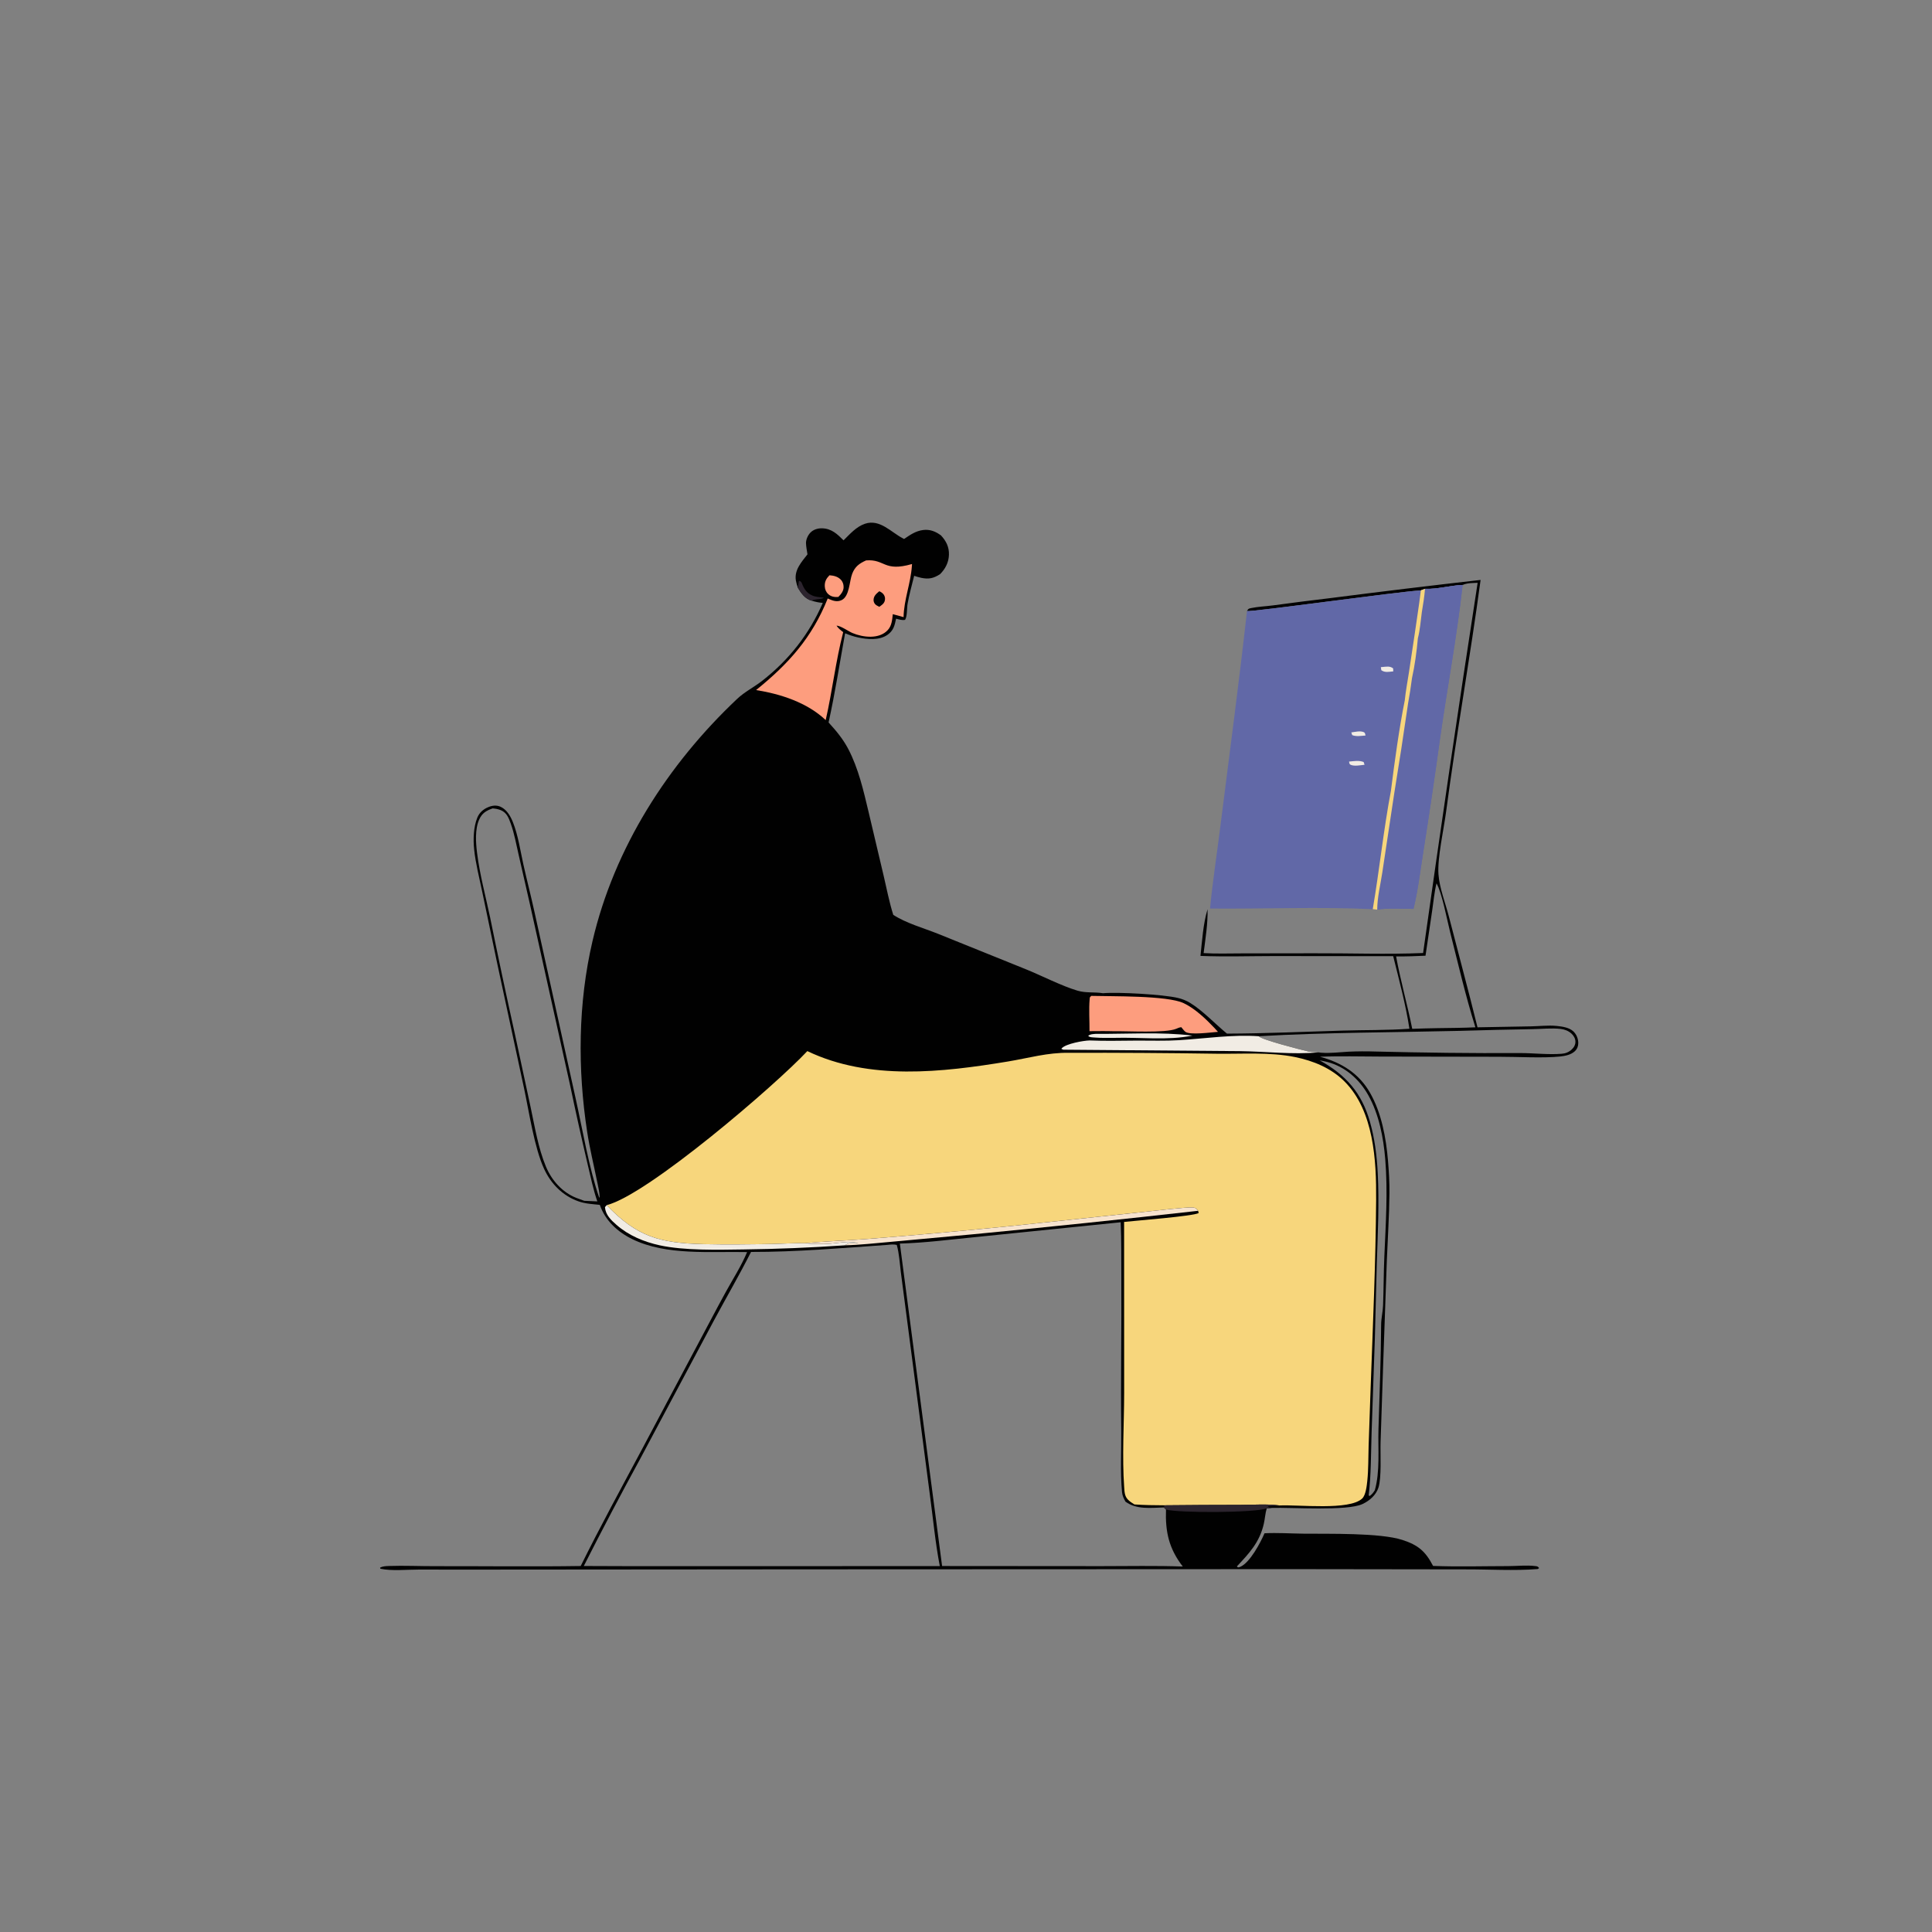 <?xml version="1.0" encoding="utf-8" ?>
<svg xmlns="http://www.w3.org/2000/svg" xmlns:xlink="http://www.w3.org/1999/xlink" width="1024" height="1024">
	<rect width="100%" height="100%" fill="#808080" stroke="none"/>
	<g>
		<path fill="#010101" d="M447.101 286.379C450.451 283.084 453.875 279.135 458.444 277.602C466.322 274.958 472.171 282.011 478.506 285.314L479.185 285.664C482.372 283.509 485.314 281.427 489.239 280.921C492.879 280.452 495.907 281.673 498.771 283.806C501.489 286.764 503.076 289.894 502.964 294.011C502.855 298.044 501.058 301.551 498.224 304.342C494.843 306.509 492.332 307.09 488.347 306.277C487.036 306.009 485.789 305.631 484.525 305.199C483.321 310.112 481.903 315.088 481.029 320.068C480.606 322.479 480.93 326.578 479.705 328.535C478.06 328.853 476.536 328.318 474.944 327.927C474.17 331.575 473.597 334.244 470.322 336.51C465.983 339.513 459.575 338.91 454.652 337.83C452.384 337.333 450.074 336.54 447.925 335.668C445.059 351.39 442.618 367.326 439.166 382.924C443.193 387.334 446.803 391.645 449.589 396.955C455.004 407.275 457.68 419.078 460.368 430.352L468.368 464.231C469.972 471.11 471.332 478.132 473.441 484.873C480.144 489.276 489.638 491.923 497.14 494.922L543.683 513.703C552.133 517.125 562.698 522.59 571.111 525.077C575.62 526.409 580.082 525.693 584.59 526.425C592.827 525.719 616.516 527.086 624.263 528.912C626.615 529.466 628.802 530.327 630.863 531.598C637.557 535.725 644.081 542.731 650.315 547.838C670.727 547.761 691.225 546.852 711.636 546.233C723.365 545.877 735.334 546.119 747.022 545.252C745.059 532.457 741.556 519.376 738.419 506.797L675.387 506.728C662.375 506.742 649.269 507.166 636.273 506.649C637.171 498.523 637.649 489.763 640.03 481.92C640.208 489.668 638.907 497.485 637.946 505.162C644.665 505.579 651.532 505.313 658.272 505.319L696.24 505.261C715.528 505.174 735.025 505.922 754.273 505.121Q768.063 406.919 783.18 308.912C780.564 309.005 777.63 308.939 775.223 310.042C768.663 310.288 761.795 312.38 755.303 312.095L753.083 312.92C741.5 313.491 662.661 324.602 660.931 323.836C661.688 322.617 661.714 322.586 663.18 322.28C666.829 321.518 670.832 321.385 674.557 320.888Q689.886 318.807 705.249 316.99Q744.962 311.888 784.745 307.376C779.233 348.493 771.868 389.333 766.428 430.479C765.233 439.512 761.798 454.843 762.412 463.346C762.943 470.697 766.116 478.657 767.96 485.846C772.977 505.392 778.284 524.906 783.109 544.496L811.427 543.989C815.941 543.917 820.594 543.308 825.089 543.768C828.028 544.069 831.742 544.585 833.951 546.697C835.606 548.281 836.521 550.597 836.513 552.882C836.507 554.538 835.912 556.03 834.69 557.169C832.654 559.066 829.615 559.671 826.943 559.962C818.218 560.91 803.812 560.088 794.562 560.11L731.646 559.999C720.97 559.983 710.298 559.671 699.628 560.094C711.003 563.193 720.289 568.891 726.203 579.301C732.231 589.911 734.639 603.074 735.658 615.09C736.145 620.823 736.479 626.677 736.427 632.43C736.318 644.286 735.538 656.159 735.051 668.005L733.035 725.253L731.729 764.506C731.548 770.823 732.329 783.202 730.578 788.559C729.295 792.486 725.785 795.483 722.15 797.171C713.883 801.011 684.776 798.89 674.025 799.222L671.396 799.457C670.597 802.14 670.466 804.978 669.834 807.707C667.573 817.465 662.232 823.133 655.553 830.249L656.169 830.739C656.794 830.658 656.822 830.691 657.498 830.39C662.542 828.148 668.105 817.61 670.222 812.665C677.058 812.324 684.192 812.802 691.05 812.883C703.994 813.035 731.455 812.342 743.323 816.205C751.643 818.913 755.526 822.197 759.554 829.964C772.703 830.486 786.006 830.082 799.171 830.069C803.84 830.064 809.202 829.471 813.772 830.049C814.928 830.195 815.082 830.262 815.776 831.121L815.018 831.624C802.406 832.626 789.142 831.746 776.454 831.8L685.626 831.676L427.039 831.784L262.259 831.913L221.63 831.911C215.408 831.907 207.628 832.749 201.595 831.451L201.452 830.861C202.901 830.138 204.517 830.063 206.112 830.007C214.187 829.726 222.387 830.121 230.483 830.104C256.24 830.049 282.03 830.418 307.782 830.017C318.194 808.964 329.411 788.445 340.48 767.741L368.672 714.703C374.048 704.732 379.238 694.654 384.697 684.729C388.5 677.814 392.956 670.91 395.982 663.628C376.458 663.199 353.196 665.591 335.182 656.792C327.344 652.964 320.818 646.975 317.903 638.603C314.051 638.2 310.225 638.027 306.541 636.72C298.267 633.784 292.058 627.492 288.408 619.593C283.211 608.347 280.392 589.113 277.731 576.7L263.63 511.108L255.588 472.66C254.052 465.258 252.069 457.63 251.296 450.105C250.75 444.798 250.958 438.286 253.016 433.298C254.109 430.649 256.241 428.843 258.855 427.772C261.002 426.891 263.27 426.636 265.42 427.651C268.655 429.178 270.589 432.598 271.858 435.783C274.638 442.761 275.796 450.966 277.433 458.32C279.273 466.581 281.401 474.763 283.216 483.036L305.059 581.99C308.694 598.3 312.224 619.349 317.621 634.832C318.378 634.446 316.643 627.008 316.42 625.902C314.666 617.234 312.565 608.744 311.22 599.989C306.094 566.607 306.333 531.74 314.049 498.759C325.62 449.297 353.996 405.039 390.78 370.349C394.654 366.696 399.704 364.163 403.92 360.883C418.105 349.842 428.955 336.042 436.095 319.551C434.008 319.395 432.198 318.99 430.197 318.381C426.665 317.39 424.726 314.52 422.898 311.56C422.464 310.318 422.061 309.028 421.842 307.728C420.891 302.094 424.802 297.921 427.977 293.807C427.672 291.888 427.275 289.894 427.196 287.956C427.118 286.057 428.186 283.719 429.473 282.363C431.065 280.686 433.316 279.988 435.59 280.014C440.674 280.073 443.748 283.049 447.101 286.379ZM476.945 659.121L499.327 830.024L583.741 830.088C598.097 830.09 612.559 829.768 626.904 830.294C619.589 820.85 617.59 812.017 617.998 800.095C617.686 799.656 617.202 799.329 616.791 798.981C609.837 799.157 602.475 800.226 596.528 795.913C595.585 794.219 594.87 792.735 594.689 790.782C593.696 780.107 594.398 768.889 594.278 758.149C593.973 730.907 594.499 703.672 594.321 676.433C594.259 666.92 594.413 657.328 593.981 647.827L517.954 655.592C504.392 656.901 490.564 658.743 476.945 659.121ZM398.06 663.554C391.824 675.917 384.835 687.897 378.287 700.098L339.429 773.003Q323.988 801.277 309.421 830.012L336.675 830.106L498.116 830.07C495.678 817.471 494.519 804.427 492.776 791.702L481.204 702.979L477.5 674.585C476.873 669.745 476.625 664.524 475.311 659.828C473.607 659.444 472.16 659.617 470.436 659.806C446.407 661.491 422.162 663.597 398.06 663.554ZM781.983 544.491C776.805 527.996 772.875 510.917 768.623 494.149C767.029 487.862 764.285 473.159 761.373 468.19C760.225 472.897 759.796 477.778 759.092 482.568L755.55 506.546C750.356 506.754 745.164 507.01 739.964 506.908C742.31 519.796 745.932 532.451 748.51 545.294C753.045 545.164 757.588 544.974 762.125 544.937C768.742 544.837 775.372 544.818 781.983 544.491ZM728.692 789.831C731.525 779.908 730.312 767.776 730.622 757.449C731.176 738.992 731.916 720.519 732.03 702.07C732.051 698.722 732.924 695.304 733.051 691.927C733.378 683.254 733.355 674.566 733.731 665.884C734.472 648.77 735.632 631.5 734.207 614.398C733.248 602.893 730.901 590.593 725.191 580.424C720.463 572.003 712.982 565.362 703.508 562.866C702.164 562.512 700.791 562.257 699.425 562.004C713.418 569.761 721.746 579.21 726.146 594.728C728.617 603.44 729.752 612.521 730.219 621.548C731.039 637.407 730.292 653.281 729.746 669.132L728.707 709.197L726.985 758.95C726.618 770.098 726.745 781.572 725.432 792.642L726.023 792.887C727.234 791.96 727.888 791.122 728.692 789.831ZM698.764 557.78C699.542 557.913 699.239 557.876 700.183 557.953C705.037 558.346 709.884 557.674 714.728 557.414Q721.878 557.095 729.032 557.333C754.506 557.949 779.877 558.287 805.361 558.147C812.681 558.106 820.447 559.099 827.677 558.523C829.764 558.356 831.468 557.695 833.025 556.264C834.235 555.152 835.047 553.744 835.002 552.047C834.959 550.379 834.074 548.888 832.865 547.787C831.34 546.398 829.267 545.589 827.234 545.353C822.472 544.799 816.946 545.402 812.097 545.47Q793.182 545.779 774.273 546.363C738.584 547.218 702.792 547.182 667.15 549.217C668.363 550.994 689.75 556.48 693.537 557.32C694.529 557.54 695.467 557.56 696.471 557.614C697.235 557.655 698.001 557.729 698.764 557.78ZM309.675 636.454L316.594 636.769C314.402 630.447 313.045 623.672 311.476 617.162Q306.535 596.112 302.112 574.947L280.939 479.563L274.913 453.155C273.642 447.627 272.614 441.797 270.69 436.462C269.625 433.509 268.597 430.777 265.528 429.447C264.186 428.866 262.568 428.575 261.114 428.466C257.657 429.68 255.521 430.945 253.969 434.393C251.682 439.475 252.181 446.642 252.847 452.033C254.248 463.386 257.388 474.987 259.758 486.193Q266.001 517.045 272.842 547.771L281.255 586.916C283.474 597.316 285.25 608.417 289.329 618.266C292.349 625.557 297.983 631.94 305.453 634.914Q307.547 635.731 309.675 636.454Z"/>
		<path fill="#F7D67C" d="M427.899 557.103C460.706 572.843 499.376 568.375 534.143 562.631C545.165 560.811 555.299 557.803 566.603 558.012Q605.777 557.898 644.947 558.495C658.286 558.674 673.214 557.566 686.305 560.238C696.056 562.229 705.496 566.065 712.631 573.208C728.195 588.789 729.534 615.112 729.383 635.901C729.144 668.911 727.676 702 726.484 734.991L725.394 766.438C725.203 772.548 725.329 778.881 724.688 784.957C724.416 787.525 723.894 792.391 722.019 794.211C715.301 800.734 688.078 797.396 678.165 797.927C671.597 797.037 664.251 797.609 657.604 797.62Q637.425 797.629 617.248 797.84C611.909 797.817 606.613 797.756 601.284 797.381C600.011 796.623 598.799 795.843 597.769 794.764C596.016 792.927 596.008 790.538 595.834 788.137C594.698 772.478 595.807 754.208 595.825 738.305L595.797 647.648C601.517 646.998 632.741 644.589 635.333 642.927L635.013 641.754C634.132 640.675 633.743 640.116 632.285 639.998C628.668 639.704 612.51 641.721 607.884 642.171L536.477 649.764Q497.907 653.667 459.261 656.716C448.421 657.559 437.567 657.845 426.74 658.941C421.052 658.76 415.211 659.226 409.507 659.328C397.304 659.546 385.017 659.706 372.817 659.421C349.784 658.884 337.596 655.557 321.564 638.743C343.313 633.316 411.315 574.905 427.899 557.103Z"/>
		<path fill="#F7E3CE" d="M426.74 658.941C437.567 657.845 448.421 657.559 459.261 656.716Q497.907 653.667 536.477 649.764L607.884 642.171C612.51 641.721 628.668 639.704 632.285 639.998C633.743 640.116 634.132 640.675 635.013 641.754Q575.289 648.492 515.459 654.216L472.357 658.182C464.232 658.887 455.91 659.852 447.758 660.039C447.828 660.002 447.9 659.966 447.97 659.927C449.338 659.147 449.948 658.869 451.548 658.956C452.801 659.025 453.723 658.993 454.954 658.758C454.632 658.728 454.306 658.726 453.988 658.668C448.853 657.73 444.791 658.822 439.705 659.213C435.384 659.544 431.048 659.317 426.74 658.941Z"/>
		<path fill="#F1ECE4" d="M447.758 660.039L447.099 660.089Q420.59 661.905 394.02 662.235C380.646 662.438 362.581 662.868 349.658 660.043C341.262 658.207 333.271 654.877 326.748 649.207C323.795 646.64 320.953 643.907 320.642 639.814L321.564 638.743C337.596 655.557 349.784 658.884 372.817 659.421C385.017 659.706 397.304 659.546 409.507 659.328C415.211 659.226 421.052 658.76 426.74 658.941C431.048 659.317 435.384 659.544 439.705 659.213C444.791 658.822 448.853 657.73 453.988 658.668C454.306 658.726 454.632 658.728 454.954 658.758C453.723 658.993 452.801 659.025 451.548 658.956C449.948 658.869 449.338 659.147 447.97 659.927C447.9 659.966 447.828 660.002 447.758 660.039Z"/>
		<path fill="#2C242E" d="M617.248 797.84Q637.425 797.629 657.604 797.62C664.251 797.609 671.597 797.037 678.165 797.927Q675.022 798.112 671.882 798.349C672.479 799.109 673.109 799.012 674.025 799.222L671.396 799.457C665.66 801.846 624.419 801.966 617.998 800.095C617.686 799.656 617.202 799.329 616.791 798.981L617.248 797.84Z"/>
		<path fill="#2C242E" d="M422.898 311.56L423.393 308.066L423.777 307.818C424.489 308.345 424.672 308.342 425.013 309.193C426.206 312.171 427.522 314.318 430.563 315.639C432.432 316.451 434.65 316.559 436.659 316.769L435.967 317.191L436.007 317.204C434.106 317.773 431.834 317.466 430.197 318.381C426.665 317.39 424.726 314.52 422.898 311.56Z"/>
		<path fill="#FD9D7E" d="M459.042 297.028C469.197 296.217 468.295 303.276 483.388 298.946C483.38 299.085 483.376 299.224 483.366 299.363L483.314 300.056C482.677 309.229 479.109 317.771 478.908 327.088L473.198 325.52C472.875 328.495 472.661 331.628 470.554 333.933C466.005 338.908 457.466 337.887 451.826 335.516C449.622 334.589 445.453 331.552 443.388 331.632C444.332 333.089 445.561 333.988 446.916 335.05C442.956 350.266 441.144 366.278 437.639 381.664C427.851 372.378 413.789 367.832 400.745 365.742C418.011 351.8 430.399 337.979 438.712 317.201C438.959 317.312 439.204 317.427 439.453 317.535C441.629 318.483 443.731 319.149 446.004 318.109C450.318 316.135 450.162 307.988 451.691 304.087C453.175 300.297 455.416 298.656 459.042 297.028Z"/>
		<path fill="#010101" d="M466.041 313.367C466.9 313.743 467.828 314.322 468.369 315.109C469.1 316.171 469.255 317.238 468.93 318.469C468.531 319.982 467.233 320.781 466.035 321.62C465.343 321.262 464.393 320.829 463.867 320.249C463.321 319.647 462.984 318.799 463.007 317.997C463.071 315.785 464.49 314.699 466.041 313.367Z"/>
		<path fill="#FD9D7E" d="M578.45 527.842C589.216 528.149 618.489 527.578 627.262 531.652C633.302 534.456 639.16 540.075 643.694 544.858Q644.643 545.861 645.553 546.9C642.341 547.107 630.44 548.783 628.191 546.807C627.427 546.136 626.757 545.222 626.111 544.435C625.01 544.558 624.441 544.838 623.43 545.273C617.879 547.657 597.299 546.419 590.107 546.569C585.902 546.434 581.669 546.535 577.46 546.537C577.516 540.949 577.059 535.118 577.54 529.562C577.636 528.458 577.603 528.552 578.45 527.842Z"/>
		<path fill="#F1ECE4" d="M577.558 551.459C585.945 551.834 594.455 551.555 602.855 551.533C610.181 551.513 617.654 551.78 624.956 551.314C638.8 550.429 653.293 548.259 667.15 549.217C668.363 550.994 689.75 556.48 693.537 557.32C694.529 557.54 695.467 557.56 696.471 557.614C697.235 557.655 698.001 557.729 698.764 557.78C685.156 559.048 670.766 557.285 657.069 557.119L563.562 556.369L562.535 555.917C562.615 555.804 562.68 555.679 562.775 555.578C565.03 553.171 574.194 551.535 577.558 551.459Z"/>
		<path fill="#F1ECE4" d="M580.585 547.976C597.594 548.084 615.122 546.845 632.005 548.88C618.844 551.585 604.217 549.694 590.78 550.086C587.28 550.083 583.692 550.2 580.203 549.904C579.125 549.812 577.47 549.877 576.774 549.019C577.863 548.067 579.21 548.116 580.585 547.976Z"/>
		<path fill="#FD9D7E" d="M439.63 304.906C441.801 305.059 443.913 305.535 445.523 307.111C446.654 308.219 447.135 309.626 447.131 311.185C447.126 313.305 445.719 314.997 444.311 316.404C442.363 316.56 440.539 316.286 439.035 314.93C437.83 313.843 437.208 312.353 437.146 310.754C437.049 308.241 437.928 306.666 439.63 304.906Z"/>
		<path fill="#6168A7" d="M755.303 312.095C761.795 312.38 768.663 310.288 775.223 310.042C772.19 337.52 766.982 364.948 763.123 392.352Q759.066 421.995 754.366 451.542C752.785 461.56 751.586 471.863 749.187 481.713C743.021 481.825 735.986 481.121 729.952 482.128L727.585 481.883C698.974 480.54 669.997 481.807 641.341 481.555C642.725 467.195 644.955 452.843 646.747 438.524C651.526 400.324 656.693 362.093 660.931 323.836C662.661 324.602 741.5 313.491 753.083 312.92L755.303 312.095Z"/>
		<path fill="#6168A7" d="M755.303 312.095C761.795 312.38 768.663 310.288 775.223 310.042C772.19 337.52 766.982 364.948 763.123 392.352Q759.066 421.995 754.366 451.542C752.785 461.56 751.586 471.863 749.187 481.713C743.021 481.825 735.986 481.121 729.952 482.128L727.585 481.883C731.137 461.029 733.292 439.915 737.224 419.125C739.104 404.147 741.603 385.881 744.556 371.221C745.06 366.282 745.992 361.345 746.758 356.439L749.778 336.361L752.224 319.545L753.083 312.92L755.303 312.095Z"/>
		<path fill="#F7D67C" d="M753.083 312.92L755.303 312.095C754.933 316.294 754.296 320.402 753.587 324.557C752.989 329.081 752.637 333.927 751.497 338.34C750.868 345.252 749.887 352.679 748.379 359.452C747.789 363.945 747.129 368.396 746.303 372.853Q742.847 396.847 738.934 420.771L732.667 462.346C731.698 468.71 729.968 475.721 729.952 482.128L727.585 481.883C731.137 461.029 733.292 439.915 737.224 419.125C739.104 404.147 741.603 385.881 744.556 371.221C745.06 366.282 745.992 361.345 746.758 356.439L749.778 336.361L752.224 319.545L753.083 312.92Z"/>
		<path fill="#F1ECE4" d="M715.017 403.65C717.607 403.431 720.286 402.896 722.754 403.886L723.24 405.343C721.11 405.564 717.827 406.257 715.871 405.352C715.097 404.994 715.211 404.405 715.017 403.65Z"/>
		<path fill="#F1ECE4" d="M731.874 353.611L732.604 353.543C734.673 353.356 736.714 352.881 738.395 354.274L738.468 355.845C736.151 356.058 734.097 356.621 732.123 355.234L731.874 353.611Z"/>
		<path fill="#F1ECE4" d="M716.225 388.2C718.168 387.934 720.995 387.222 722.826 388.061C723.629 388.429 723.53 389.056 723.753 389.844C721.488 389.995 718.826 390.515 716.693 389.617L716.225 388.2Z"/>
	</g>
	<g/>
</svg>
